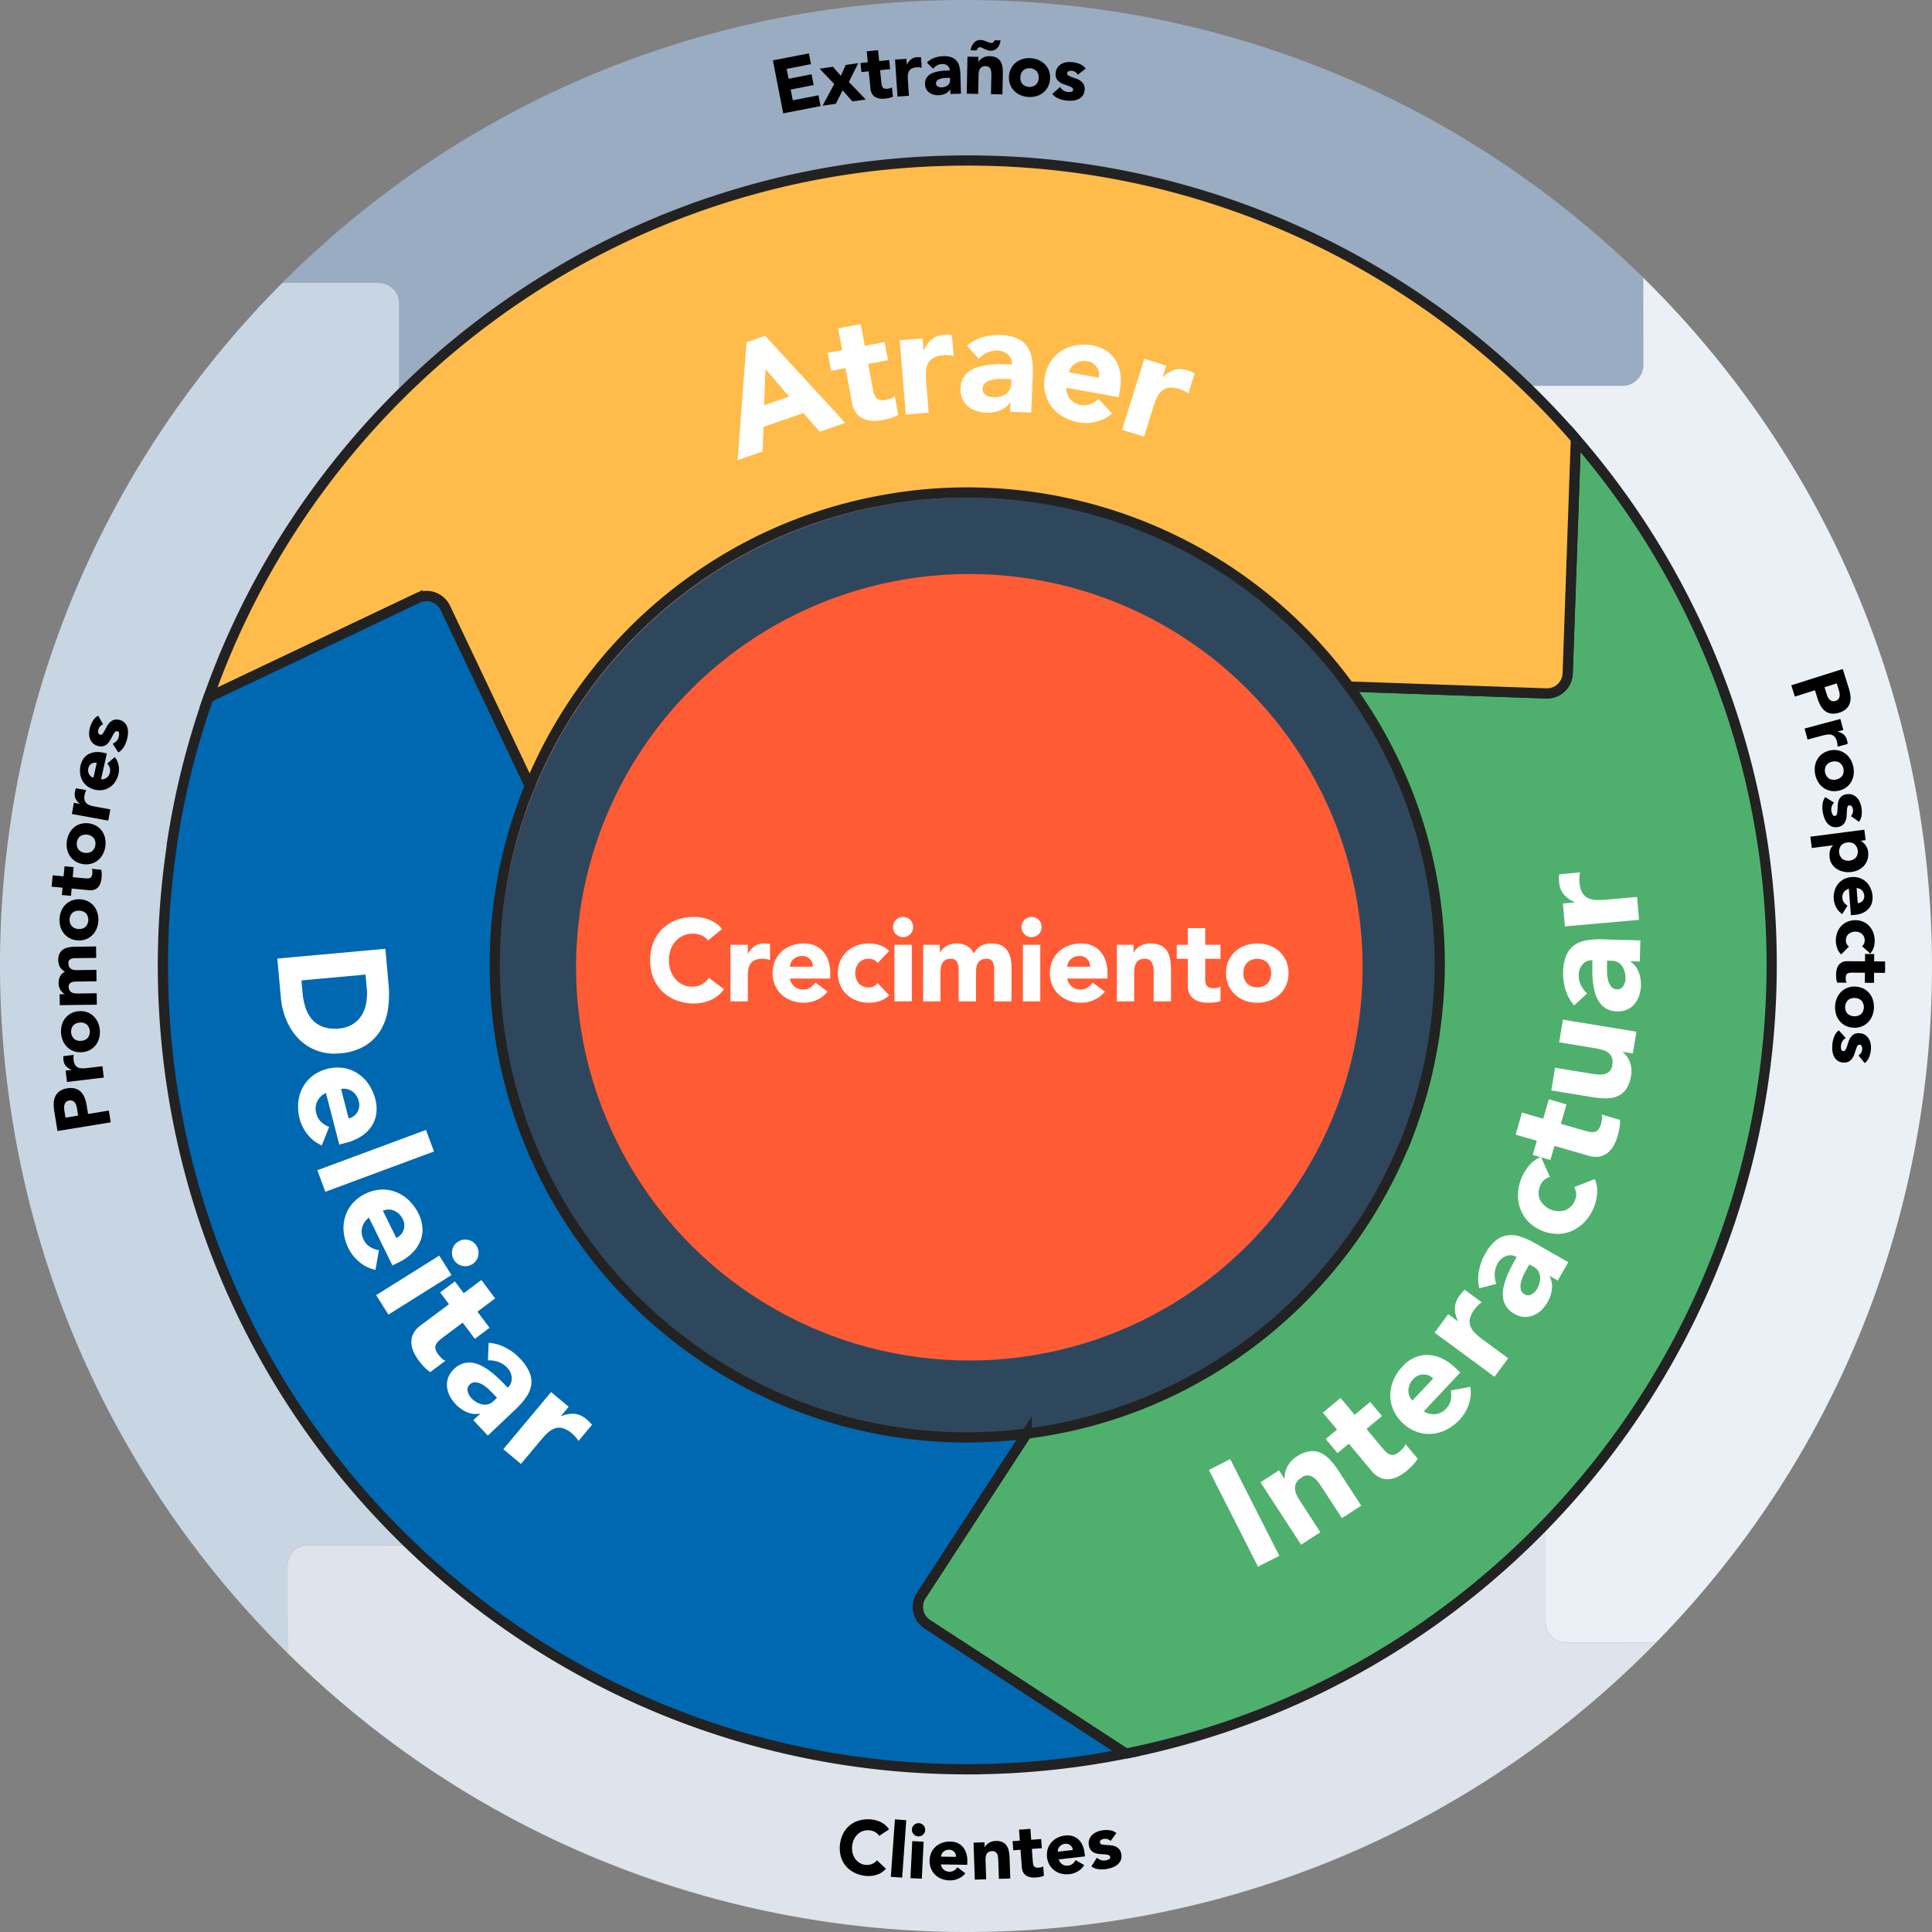 <svg id="Grupo_287" data-name="Grupo 287" xmlns="http://www.w3.org/2000/svg" xmlns:xlink="http://www.w3.org/1999/xlink" width="756.573" height="756.577" viewBox="0 0 756.573 756.577">
  <rect x="0" y="0" width="756.573" height="756.577" fill="#808080" stroke="none"/>
  <defs>
    <clipPath id="clip-path">
      <rect id="Rectángulo_220" data-name="Rectángulo 220" width="756.573" height="756.577" fill="none"/>
    </clipPath>
    <clipPath id="clip-path-2">
      <rect id="Rectángulo_223" data-name="Rectángulo 223" width="534.004" height="486.573" transform="translate(108.599 126.929)" fill="none"/>
    </clipPath>
    <clipPath id="clip-path-3">
      <rect id="Rectángulo_225" data-name="Rectángulo 225" width="718" height="720.71" transform="translate(20.21 15.656)" fill="none"/>
    </clipPath>
    <clipPath id="clip-path-4">
      <rect id="Rectángulo_226" data-name="Rectángulo 226" width="250" height="33.891" transform="translate(254.589 359.066)" fill="none"/>
    </clipPath>
  </defs>
  <g id="Grupo_280" data-name="Grupo 280">
    <g id="Grupo_279" data-name="Grupo 279" clip-path="url(#clip-path)">
      <path id="Trazado_746" data-name="Trazado 746" d="M379.59,194.778c101.62,0,184,82.38,184,184s-82.379,184-184,184a184,184,0,0,1,0-368" fill="#ff5c35"/>
      <circle id="Elipse_37" data-name="Elipse 37" cx="169" cy="169" r="169" transform="translate(210.59 209.778)" fill="none" stroke="#2e475d" stroke-linecap="round" stroke-linejoin="round" stroke-width="30"/>
      <path id="Trazado_747" data-name="Trazado 747" d="M643.506,142.983l-.017-34.207a382.8,382.8,0,0,0-32.11-28.268c-3.156-2.477-6.352-4.877-9.565-7.241-.476-.348-.942-.724-1.419-1.071h-.052C452.365-35.5,244.05-22.728,110.661,110.662c-.029.028-.057.056-.083.083l37.633.014a8.132,8.132,0,0,1,8.1,8.1l.016,36.1a316.235,316.235,0,0,1,34.981-29.972l.046-.131a312.245,312.245,0,0,1,50.848-30.567c103.246-49.4,227.881-39.2,322.425,30.522a317.123,317.123,0,0,1,31.138,26.246l39.638.019a8.115,8.115,0,0,0,8.1-8.1" fill="#99acc2"/>
      <path id="Trazado_748" data-name="Trazado 748" d="M684.108,601.278c108.083-147.926,95.254-356.684-38.448-490.385q-11.242-11.242-23.186-21.332,10.781,9.144,21.015,19.217l.019,34.205a8.115,8.115,0,0,1-8.1,8.1l-39.641-.018c1.652,1.583,3.328,3.134,4.957,4.763A313.7,313.7,0,0,1,691.4,346.968l.02.02c.045.454.064.912.106,1.368q.561,5.816.919,11.641a313.711,313.711,0,0,1-87.2,236.508l.017,38.7a8.129,8.129,0,0,0,8.1,8.1l35.037.015a379.8,379.8,0,0,0,35.714-42.046" fill="#eaf0f6"/>
      <path id="Trazado_749" data-name="Trazado 749" d="M648.4,643.325l-35.036-.015a8.138,8.138,0,0,1-8.1-8.1l-.017-38.7c-1.426,1.482-2.856,2.956-4.319,4.419C506.6,695.238,367.245,717.088,251.956,666.516a312.546,312.546,0,0,1-46.443-25.3c-.483-.317-.981-.609-1.463-.93l-.017-.056q-6.358-4.238-12.553-8.816a314.973,314.973,0,0,1-31.221-26.364l-39.557-.016a8.111,8.111,0,0,0-8.1,8.1l.011,34.213a381.586,381.586,0,0,0,42.92,36.573C303.563,792.132,512.3,779.481,645.891,645.9c.848-.848,1.667-1.715,2.505-2.57" fill="#dee3ec"/>
      <path id="Trazado_750" data-name="Trazado 750" d="M112.618,647.343l-.011-34.213a8.119,8.119,0,0,1,8.1-8.1l39.555.016c-1.486-1.425-2.97-2.856-4.434-4.32C43.646,488.549,33.759,312.863,126.173,189.621a317.248,317.248,0,0,1,29.46-33.985c.231-.231.467-.443.7-.671l-.014-36.1a8.136,8.136,0,0,0-8.1-8.1l-37.633-.015q-9.364,9.364-17.908,19.226a.433.433,0,0,1,.044-.052c-2.269,2.6-4.482,5.234-6.665,7.882-.374.45-.756.9-1.127,1.353-.467.568-.9,1.152-1.366,1.726l.014-.014q-2.384,2.949-4.7,5.94l0,0c-.462.6-.951,1.186-1.412,1.788v.05C-35.962,296.9-24.827,509.943,110.891,645.661c3.884,3.884,7.845,7.642,11.852,11.322q-5.125-4.713-10.123-9.638" fill="#c8d6e3"/>
      <path id="Trazado_751" data-name="Trazado 751" d="M617.119,171.885l-3.206,91.827a8.137,8.137,0,0,1-8.384,7.823l-77.271-2.7a184.163,184.163,0,0,1,35.557,109.017c0,4.471-.221,8.893-.538,13.286l.009.018c-.086,1.213-.221,2.408-.329,3.613-.114,1.264-.209,2.536-.349,3.792.137-1.235.234-2.488.343-3.732-.229,2.448-.486,4.888-.81,7.308-.126.961-.24,1.923-.381,2.878-.039.263-.065.529-.1.786-.123.83-.277,1.645-.411,2.469-.16.955-.323,1.91-.5,2.86-.541,2.989-1.136,5.958-1.816,8.893v.018c-1.39,5.978-3.1,11.836-5.051,17.579.1-.3.217-.592.314-.89-.155.472-.332.936-.495,1.4-.512,1.5-1.023,3-1.576,4.479-.77,2.082-1.573,4.153-2.426,6.2l-.068.028a185.783,185.783,0,0,1-82.9,91.8,183.585,183.585,0,0,1-64.686,20.769l-41.315,63.435a8.131,8.131,0,0,0,2.368,11.218l77.786,50.658a312.562,312.562,0,0,0,52.446-15.348c117.332-45.828,200.458-159.96,200.458-293.516a313.777,313.777,0,0,0-76.664-205.968" fill="#4fb06d"/>
      <path id="Trazado_752" data-name="Trazado 752" d="M617.119,171.885l-3.206,91.827a8.137,8.137,0,0,1-8.384,7.823l-77.271-2.7a184.163,184.163,0,0,1,35.557,109.017c0,4.471-.221,8.893-.538,13.286l.009.018c-.086,1.213-.221,2.408-.329,3.613-.114,1.264-.209,2.536-.349,3.792.137-1.235.234-2.488.343-3.732-.229,2.448-.486,4.888-.81,7.308-.126.961-.24,1.923-.381,2.878-.039.263-.065.529-.1.786-.123.83-.277,1.645-.411,2.469-.16.955-.323,1.91-.5,2.86-.541,2.989-1.136,5.958-1.816,8.893v.018c-1.39,5.978-3.1,11.836-5.051,17.579.1-.3.217-.592.314-.89-.155.472-.332.936-.495,1.4-.512,1.5-1.023,3-1.576,4.479-.77,2.082-1.573,4.153-2.426,6.2l-.068.028a185.783,185.783,0,0,1-82.9,91.8,183.585,183.585,0,0,1-64.686,20.769l-41.315,63.435a8.131,8.131,0,0,0,2.368,11.218l77.786,50.658a312.562,312.562,0,0,0,52.446-15.348c117.332-45.828,200.458-159.96,200.458-293.516A313.777,313.777,0,0,0,617.119,171.885Z" fill="none" stroke="#222" stroke-width="4"/>
      <path id="Trazado_753" data-name="Trazado 753" d="M588.091,142.474q-4.363-3.882-8.881-7.594c-.354-.292-.692-.6-1.047-.892h-.026A313.645,313.645,0,0,0,378.781,62.851c-137.251,0-253.979,87.791-297.147,210.277l81.936-38.917a8.129,8.129,0,0,1,10.8,3.844l33.121,69.737a185.758,185.758,0,0,1,87.474-94.865l.026-.034c.171-.089.352-.166.526-.254a183.7,183.7,0,0,1,49.8-16.7c-.344.063-.687.114-1.027.18.344-.066.689-.118,1.032-.18,1.4-.255,2.8-.512,4.22-.735.148-.026.3-.043.449-.066-.144.023-.289.04-.433.063,2.028-.329,4.067-.629,6.121-.884.169-.02.338-.051.507-.071a185.022,185.022,0,0,1,172.071,74.6l77.271,2.7a8.133,8.133,0,0,0,8.384-7.82l3.206-91.827a315.732,315.732,0,0,0-29.027-29.42" fill="#ffbc4b"/>
      <path id="Trazado_754" data-name="Trazado 754" d="M588.091,142.474q-4.363-3.882-8.881-7.594c-.354-.292-.692-.6-1.047-.892h-.026A313.645,313.645,0,0,0,378.781,62.851c-137.251,0-253.979,87.791-297.147,210.277l81.936-38.917a8.129,8.129,0,0,1,10.8,3.844l33.121,69.737a185.758,185.758,0,0,1,87.474-94.865l.026-.034c.171-.089.352-.166.526-.254a183.7,183.7,0,0,1,49.8-16.7c-.344.063-.687.114-1.027.18.344-.066.689-.118,1.032-.18,1.4-.255,2.8-.512,4.22-.735.148-.026.3-.043.449-.066-.144.023-.289.04-.433.063,2.028-.329,4.067-.629,6.121-.884.169-.02.338-.051.507-.071a185.022,185.022,0,0,1,172.071,74.6l77.271,2.7a8.133,8.133,0,0,0,8.384-7.82l3.206-91.827a315.732,315.732,0,0,0-29.027-29.42" fill="none" stroke="#222" stroke-width="4"/>
      <path id="Trazado_755" data-name="Trazado 755" d="M360.723,624.841l41.309-63.43a186.756,186.756,0,0,1-23.254,1.477,184.147,184.147,0,0,1-108.6-35.262,186.089,186.089,0,0,1-38.387-37.433v-.068a184.068,184.068,0,0,1-38.04-112.275q0-3.471.129-6.914a184.044,184.044,0,0,1,13.611-63.144l-33.119-69.737a8.133,8.133,0,0,0-10.8-3.844L81.634,273.128a312.734,312.734,0,0,0-14.343,57.644l.06.126a316.318,316.318,0,0,0-3.564,46.952c0,173.971,141.029,315,315,315a316.006,316.006,0,0,0,62.048-6.164l-77.744-50.628a8.134,8.134,0,0,1-2.37-11.222" fill="#0068b1"/>
      <path id="Trazado_756" data-name="Trazado 756" d="M360.723,624.841l41.309-63.43a186.756,186.756,0,0,1-23.254,1.477,184.147,184.147,0,0,1-108.6-35.262,186.089,186.089,0,0,1-38.387-37.433v-.068a184.068,184.068,0,0,1-38.04-112.275q0-3.471.129-6.914a184.044,184.044,0,0,1,13.611-63.144l-33.119-69.737a8.133,8.133,0,0,0-10.8-3.844L81.634,273.128a312.734,312.734,0,0,0-14.343,57.644l.06.126a316.318,316.318,0,0,0-3.564,46.952c0,173.971,141.029,315,315,315a316.006,316.006,0,0,0,62.048-6.164l-77.744-50.628a8.134,8.134,0,0,1-2.37-11.222" fill="none" stroke="#222" stroke-width="4"/>
      <path id="Trazado_757" data-name="Trazado 757" d="M292.331,134.029l7.315-2.528,31.345,34.11-9.981,3.45-6.4-7.309-15.6,5.39-.4,9.664-9.754,3.372Zm7.44,10.506-.563,14.162,9.809-3.391Z" fill="#fff"/>
    </g>
  </g>
  <g id="Grupo_282" data-name="Grupo 282">
    <g id="Grupo_281" data-name="Grupo 281" clip-path="url(#clip-path-2)">
      <path id="Trazado_758" data-name="Trazado 758" d="M347.754,141.039,339.97,142.5l1.79,9.553a17.94,17.94,0,0,0,.521,2.131,4.425,4.425,0,0,0,.846,1.581,2.721,2.721,0,0,0,1.473.854,5.7,5.7,0,0,0,2.342-.043,15.757,15.757,0,0,0,1.83-.5,3.2,3.2,0,0,0,1.613-1l1.381,7.372a13.56,13.56,0,0,1-2.935,1.282,28.356,28.356,0,0,1-3.092.763,17.321,17.321,0,0,1-4.215.3,9.541,9.541,0,0,1-3.585-.885,7.162,7.162,0,0,1-2.714-2.268,9.3,9.3,0,0,1-1.548-3.862l-2.554-13.624-5.659,1.062-1.328-7.076,5.662-1.062-1.592-8.492,8.847-1.655,1.592,8.492,7.783-1.459Z" fill="#fff"/>
      <path id="Trazado_759" data-name="Trazado 759" d="M352.345,133.264l8.971-.73.381,4.664.118-.01a11.066,11.066,0,0,1,3.08-4.314,8.627,8.627,0,0,1,4.854-1.745c.518-.042,1.038-.063,1.56-.066a7.793,7.793,0,0,1,1.454.122l.667,8.193a13.835,13.835,0,0,0-1.92-.3,12.759,12.759,0,0,0-1.955.009,9.576,9.576,0,0,0-4.009,1.049,5.4,5.4,0,0,0-2.138,2.192,7.642,7.642,0,0,0-.8,3.165,30.153,30.153,0,0,0,.082,3.965l.988,12.14-8.97.73Z" fill="#fff"/>
      <path id="Trazado_760" data-name="Trazado 760" d="M395.688,157.591l-.12-.005a8.462,8.462,0,0,1-4.117,3.2,13.719,13.719,0,0,1-5.287.815,13.543,13.543,0,0,1-3.9-.723A9.889,9.889,0,0,1,379,159.04a8.225,8.225,0,0,1-2.168-2.907,8.6,8.6,0,0,1-.689-3.93,8.962,8.962,0,0,1,1.1-4.22,8.321,8.321,0,0,1,2.631-2.78,12.493,12.493,0,0,1,3.7-1.626,26.22,26.22,0,0,1,4.263-.765,40.227,40.227,0,0,1,4.391-.189q2.189.027,4.048.1a4.68,4.68,0,0,0-1.56-3.874,6.178,6.178,0,0,0-3.991-1.567,8.824,8.824,0,0,0-4.083.771,11.07,11.07,0,0,0-3.369,2.421l-4.6-5.1a16.513,16.513,0,0,1,6.013-3.278,21,21,0,0,1,7-.9,18.2,18.2,0,0,1,6.466,1.243,9.478,9.478,0,0,1,3.965,3.066,11.232,11.232,0,0,1,1.944,4.79,30.92,30.92,0,0,1,.348,6.469l-.577,14.809-8.275-.324Zm-1.862-9.2c-.681-.026-1.53-.029-2.553-.01a12.965,12.965,0,0,0-2.958.4,6.541,6.541,0,0,0-2.447,1.165,2.9,2.9,0,0,0-1.079,2.3,2.571,2.571,0,0,0,1.284,2.452,5.776,5.776,0,0,0,2.849.891,9.051,9.051,0,0,0,2.561-.26,7.557,7.557,0,0,0,2.228-.934,4.926,4.926,0,0,0,1.6-1.619,4.858,4.858,0,0,0,.664-2.376l.074-1.919Z" fill="#fff"/>
      <path id="Trazado_761" data-name="Trazado 761" d="M435.5,161.9a14.349,14.349,0,0,1-6.132,3.221,16.387,16.387,0,0,1-7,.259,18.375,18.375,0,0,1-6.036-2.191,15.189,15.189,0,0,1-4.527-3.958,14.5,14.5,0,0,1-2.535-5.367,16.369,16.369,0,0,1,2.243-12.4,14.465,14.465,0,0,1,4.253-4.139A15.193,15.193,0,0,1,421.4,135.2a18.364,18.364,0,0,1,6.42.063,14.384,14.384,0,0,1,5.387,2.073,11.8,11.8,0,0,1,3.7,3.809,14.1,14.1,0,0,1,1.826,5.239,19.522,19.522,0,0,1-.174,6.371l-.5,2.774-20.547-3.716a7.128,7.128,0,0,0,1.57,4.46,6.618,6.618,0,0,0,4.1,2.3,6.758,6.758,0,0,0,3.865-.307,10.08,10.08,0,0,0,3.081-2.034ZM430.286,147.9a5.2,5.2,0,0,0-.782-4.1,5.328,5.328,0,0,0-3.667-2.31,6.542,6.542,0,0,0-4.821.863,5.439,5.439,0,0,0-1.55,1.488,5.761,5.761,0,0,0-.87,1.947Z" fill="#fff"/>
      <path id="Trazado_762" data-name="Trazado 762" d="M448.116,140.494l8.588,2.691-1.4,4.466.116.036a11.074,11.074,0,0,1,4.474-2.842,8.643,8.643,0,0,1,5.156.2q.745.232,1.471.523a7.823,7.823,0,0,1,1.3.66l-2.458,7.844a13.648,13.648,0,0,0-1.669-.994,12.359,12.359,0,0,0-1.815-.727,9.562,9.562,0,0,0-4.11-.532,5.427,5.427,0,0,0-2.8,1.227,7.64,7.64,0,0,0-1.925,2.635,29.894,29.894,0,0,0-1.413,3.707l-3.642,11.623L439.4,168.32Z" fill="#fff"/>
      <rect id="Rectángulo_221" data-name="Rectángulo 221" width="9.36" height="42.479" transform="translate(473.395 575.631) rotate(-26.937)" fill="#fff"/>
      <path id="Trazado_763" data-name="Trazado 763" d="M493.613,580.468l7.246-4.707,2.157,3.32.1-.065a7.282,7.282,0,0,1,.091-2.063,8.739,8.739,0,0,1,.741-2.272,10.7,10.7,0,0,1,1.475-2.245,10.25,10.25,0,0,1,2.288-1.988,12.391,12.391,0,0,1,5.2-2.126,7.981,7.981,0,0,1,4.326.657,11.772,11.772,0,0,1,3.721,2.806,33.235,33.235,0,0,1,3.326,4.349l8.765,13.483-7.548,4.9-7.782-11.974q-.687-1.056-1.5-2.14a8.27,8.27,0,0,0-1.808-1.794,3.875,3.875,0,0,0-4.8.045,5.539,5.539,0,0,0-2.021,2.065,4.292,4.292,0,0,0-.469,2.307,6.834,6.834,0,0,0,.663,2.4,20.663,20.663,0,0,0,1.353,2.412l7.912,12.175-7.546,4.9Z" fill="#fff"/>
      <path id="Trazado_764" data-name="Trazado 764" d="M541.188,554.505l-6.079,5.077,6.232,7.46a18.61,18.61,0,0,0,1.5,1.6,4.4,4.4,0,0,0,1.511.965,2.715,2.715,0,0,0,1.7.025,5.722,5.722,0,0,0,2.024-1.182,15.546,15.546,0,0,0,1.354-1.327,3.2,3.2,0,0,0,.914-1.664l4.81,5.755a13.654,13.654,0,0,1-1.933,2.553,28.647,28.647,0,0,1-2.325,2.177,17.373,17.373,0,0,1-3.529,2.325,9.567,9.567,0,0,1-3.562.98,7.149,7.149,0,0,1-3.475-.652,9.348,9.348,0,0,1-3.239-2.612L528.2,565.353l-4.421,3.693-4.615-5.525,4.419-3.693-5.539-6.631,6.907-5.77,5.539,6.631,6.078-5.078Z" fill="#fff"/>
      <path id="Trazado_765" data-name="Trazado 765" d="M575.8,543.082a14.329,14.329,0,0,1-.638,6.9,16.372,16.372,0,0,1-3.6,6.01,18.361,18.361,0,0,1-5.123,3.869,15.213,15.213,0,0,1-5.787,1.641,14.491,14.491,0,0,1-5.883-.8,16.383,16.383,0,0,1-9.176-8.634,14.459,14.459,0,0,1-1.152-5.822,15.236,15.236,0,0,1,1.284-5.876,18.337,18.337,0,0,1,3.552-5.35,14.373,14.373,0,0,1,4.672-3.389,11.788,11.788,0,0,1,5.211-1.029,14.088,14.088,0,0,1,5.386,1.321,19.471,19.471,0,0,1,5.247,3.618l2.054,1.933-14.307,15.207a7.112,7.112,0,0,0,4.6,1.112,6.627,6.627,0,0,0,4.159-2.186,6.752,6.752,0,0,0,1.847-3.409,10.071,10.071,0,0,0-.026-3.692Zm-14.575-3.253a5.222,5.222,0,0,0-3.869-1.58,5.34,5.34,0,0,0-3.935,1.818,6.775,6.775,0,0,0-1.459,2.252,6.687,6.687,0,0,0-.44,2.263,5.413,5.413,0,0,0,.4,2.11,5.721,5.721,0,0,0,1.157,1.789Z" fill="#fff"/>
      <path id="Trazado_766" data-name="Trazado 766" d="M561.784,521.868l5.336-7.249,3.768,2.774.071-.1a11.074,11.074,0,0,1-1.235-5.156,8.645,8.645,0,0,1,1.866-4.81q.46-.627.973-1.221a7.738,7.738,0,0,1,1.046-1.017l6.62,4.873a13.966,13.966,0,0,0-1.484,1.255,12.235,12.235,0,0,0-1.275,1.481,9.572,9.572,0,0,0-1.839,3.713,5.418,5.418,0,0,0,.25,3.052,7.617,7.617,0,0,0,1.865,2.677,30.176,30.176,0,0,0,3.048,2.54l9.8,7.225-5.336,7.248Z" fill="#fff"/>
      <path id="Trazado_767" data-name="Trazado 767" d="M606.844,499.642l-.058.1a8.483,8.483,0,0,1,.943,5.131,13.923,13.923,0,0,1-4.156,8.2,9.906,9.906,0,0,1-3.133,2.046,8.266,8.266,0,0,1-3.579.583,8.583,8.583,0,0,1-3.8-1.2,8.949,8.949,0,0,1-3.24-2.917,8.355,8.355,0,0,1-1.255-3.615,12.611,12.611,0,0,1,.261-4.03,26.724,26.724,0,0,1,1.286-4.136,40.792,40.792,0,0,1,1.857-3.983q1.035-1.934,1.955-3.549a4.688,4.688,0,0,0-4.159-.4,6.174,6.174,0,0,0-3.231,2.82,8.831,8.831,0,0,0-1.2,3.979,11.054,11.054,0,0,0,.6,4.1l-6.652,1.734a16.478,16.478,0,0,1-.138-6.847,21.039,21.039,0,0,1,2.43-6.626,18.2,18.2,0,0,1,4.084-5.165,9.474,9.474,0,0,1,4.549-2.1,11.218,11.218,0,0,1,5.146.482,30.941,30.941,0,0,1,5.9,2.673l12.875,7.339-4.1,7.193Zm-9.021-2.588q-.505.888-1.186,2.26a13.037,13.037,0,0,0-1.012,2.807,6.559,6.559,0,0,0-.1,2.708,2.907,2.907,0,0,0,1.544,2.02,2.571,2.571,0,0,0,2.768-.01,5.785,5.785,0,0,0,2.1-2.117,9.013,9.013,0,0,0,.95-2.393,7.567,7.567,0,0,0,.2-2.408,4.935,4.935,0,0,0-.7-2.161,4.851,4.851,0,0,0-1.8-1.684l-1.667-.951Z" fill="#fff"/>
      <path id="Trazado_768" data-name="Trazado 768" d="M606.948,460.918a5.055,5.055,0,0,0-2.18,1.111,5.472,5.472,0,0,0-1.567,2.145,6.877,6.877,0,0,0-.141,5.686,8.488,8.488,0,0,0,9.87,4.078,6.888,6.888,0,0,0,3.914-4.129,4.88,4.88,0,0,0,.375-2.637,7.913,7.913,0,0,0-.732-2.315l8.034-3.107a11.464,11.464,0,0,1,.91,5.731,18.24,18.24,0,0,1-4.683,10.79,15.224,15.224,0,0,1-4.825,3.589,14.5,14.5,0,0,1-5.784,1.345,16.381,16.381,0,0,1-11.643-4.81,14.507,14.507,0,0,1-3.147-5.034,15.242,15.242,0,0,1-.887-5.948,18.318,18.318,0,0,1,1.421-6.264,18.581,18.581,0,0,1,2.875-4.685,11.5,11.5,0,0,1,4.69-3.419Z" fill="#fff"/>
      <path id="Trazado_769" data-name="Trazado 769" d="M613.44,432.474l-2.205,7.607,9.336,2.706a18.026,18.026,0,0,0,2.137.494,4.4,4.4,0,0,0,1.793-.042,2.706,2.706,0,0,0,1.424-.93,5.761,5.761,0,0,0,1.02-2.11,15.674,15.674,0,0,0,.381-1.857,3.209,3.209,0,0,0-.17-1.892l7.2,2.087a13.561,13.561,0,0,1-.178,3.2,28.57,28.57,0,0,1-.711,3.1,17.369,17.369,0,0,1-1.63,3.9,9.592,9.592,0,0,1-2.4,2.8,7.16,7.16,0,0,1-3.247,1.4,9.324,9.324,0,0,1-4.144-.359l-13.315-3.849-1.6,5.532-6.914-2,1.6-5.533-8.3-2.4,2.505-8.644,8.3,2.406,2.2-7.607Z" fill="#fff"/>
      <path id="Trazado_770" data-name="Trazado 770" d="M640.82,404.014l-1.4,8.526-3.91-.64-.018.119a9.938,9.938,0,0,1,1.459,1.484,8.094,8.094,0,0,1,1.184,2.05,10.655,10.655,0,0,1,.667,2.6,10.315,10.315,0,0,1-.07,3.028,12.594,12.594,0,0,1-1.935,5.308,7.942,7.942,0,0,1-3.406,2.785,11.4,11.4,0,0,1-4.573.831,35.724,35.724,0,0,1-5.453-.5l-15.867-2.6,1.456-8.881,14.093,2.31c.828.137,1.693.248,2.589.334a8.169,8.169,0,0,0,2.544-.13,3.871,3.871,0,0,0,3.2-3.579,5.544,5.544,0,0,0-.166-2.885,4.279,4.279,0,0,0-1.389-1.9,6.872,6.872,0,0,0-2.218-1.123,20.4,20.4,0,0,0-2.7-.625l-14.329-2.349,1.456-8.882Z" fill="#fff"/>
      <path id="Trazado_771" data-name="Trazado 771" d="M638.482,376.453v.12a8.469,8.469,0,0,1,3.247,4.082,13.956,13.956,0,0,1,.192,9.187,9.9,9.9,0,0,1-1.8,3.28,8.245,8.245,0,0,1-2.882,2.2,8.613,8.613,0,0,1-3.922.731A8.94,8.94,0,0,1,629.083,395a8.341,8.341,0,0,1-2.807-2.6,12.508,12.508,0,0,1-1.676-3.675,26.531,26.531,0,0,1-.811-4.255,40.952,40.952,0,0,1-.238-4.388q0-2.19.054-4.051a4.677,4.677,0,0,0-3.856,1.6,6.155,6.155,0,0,0-1.522,4.007,8.781,8.781,0,0,0,.816,4.075,11.072,11.072,0,0,0,2.456,3.341l-5.052,4.66a16.493,16.493,0,0,1-3.343-5.976,21.019,21.019,0,0,1-.976-6.99,18.177,18.177,0,0,1,1.173-6.48,9.452,9.452,0,0,1,3.022-4,11.234,11.234,0,0,1,4.768-2,30.984,30.984,0,0,1,6.466-.419l14.812.414-.231,8.278Zm-9.178,1.964q-.029,1.02.019,2.551a12.987,12.987,0,0,0,.426,2.953,6.539,6.539,0,0,0,1.194,2.434,2.9,2.9,0,0,0,2.31,1.056,2.577,2.577,0,0,0,2.438-1.312,5.76,5.76,0,0,0,.861-2.858,9,9,0,0,0-.289-2.558,7.577,7.577,0,0,0-.958-2.218,4.937,4.937,0,0,0-1.637-1.577,4.853,4.853,0,0,0-2.384-.637l-1.918-.053Z" fill="#fff"/>
      <path id="Trazado_772" data-name="Trazado 772" d="M612.815,362.78l-.793-8.965,4.663-.413-.012-.119a11.05,11.05,0,0,1-4.334-3.05,8.652,8.652,0,0,1-1.784-4.842c-.046-.517-.071-1.036-.078-1.559a7.969,7.969,0,0,1,.112-1.455l8.19-.724a13.254,13.254,0,0,0-.282,1.922,12.386,12.386,0,0,0,.021,1.955,9.586,9.586,0,0,0,1.076,4,5.423,5.423,0,0,0,2.206,2.124,7.62,7.62,0,0,0,3.171.773,29.849,29.849,0,0,0,3.967-.109l12.132-1.073.792,8.965Z" fill="#fff"/>
      <path id="Trazado_773" data-name="Trazado 773" d="M150.906,371.545l1.266,13.984a40.155,40.155,0,0,1-.262,9.754,22.182,22.182,0,0,1-2.952,8.31,18.108,18.108,0,0,1-6.114,6.007,22.225,22.225,0,0,1-9.679,2.893,20.179,20.179,0,0,1-9.227-1.122,19.507,19.507,0,0,1-7.047-4.634,23.208,23.208,0,0,1-4.721-7.222,29.543,29.543,0,0,1-2.191-8.9l-1.379-15.24Zm-32.858,12.374.438,4.84a26.06,26.06,0,0,0,1.2,5.946,12.851,12.851,0,0,0,2.616,4.612,10.5,10.5,0,0,0,4.3,2.834,14.251,14.251,0,0,0,6.171.617,11.877,11.877,0,0,0,5.3-1.655,10.839,10.839,0,0,0,3.511-3.48A13.816,13.816,0,0,0,143.4,392.8a20.814,20.814,0,0,0,.241-5.655l-.5-5.5Z" fill="#fff"/>
      <path id="Trazado_774" data-name="Trazado 774" d="M126.012,448.556a14.4,14.4,0,0,1-5.5-4.215,16.359,16.359,0,0,1-3.169-6.244,18.411,18.411,0,0,1-.545-6.4,15.222,15.222,0,0,1,1.7-5.768,14.472,14.472,0,0,1,3.808-4.552,16.386,16.386,0,0,1,12.2-3.162,14.508,14.508,0,0,1,5.542,2.127,15.229,15.229,0,0,1,4.287,4.219,18.365,18.365,0,0,1,2.634,5.854,14.428,14.428,0,0,1,.379,5.76,11.782,11.782,0,0,1-1.907,4.958,14.068,14.068,0,0,1-3.988,3.855,19.429,19.429,0,0,1-5.857,2.512l-2.729.708L127.621,428a7.118,7.118,0,0,0-3.391,3.3,6.622,6.622,0,0,0-.366,4.682,6.754,6.754,0,0,0,1.9,3.38A10.067,10.067,0,0,0,128.9,441.3Zm10.515-10.6a5.212,5.212,0,0,0,3.4-2.432,5.333,5.333,0,0,0,.558-4.3,6.726,6.726,0,0,0-1.127-2.434,6.577,6.577,0,0,0-1.681-1.579,5.354,5.354,0,0,0-2-.782,5.694,5.694,0,0,0-2.13.025Z" fill="#fff"/>
      <rect id="Rectángulo_222" data-name="Rectángulo 222" width="45.36" height="9" transform="matrix(0.938, -0.348, 0.348, 0.938, 124.268, 458.264)" fill="#fff"/>
      <path id="Trazado_775" data-name="Trazado 775" d="M147.035,497.282a14.39,14.39,0,0,1-6.235-3.02,16.366,16.366,0,0,1-4.364-5.474,18.332,18.332,0,0,1-1.825-6.158,15.174,15.174,0,0,1,.5-5.994,14.461,14.461,0,0,1,2.81-5.227,16.385,16.385,0,0,1,11.306-5.563,14.5,14.5,0,0,1,5.858.965,15.236,15.236,0,0,1,5.048,3.265,18.337,18.337,0,0,1,3.764,5.2,14.4,14.4,0,0,1,1.535,5.563,11.809,11.809,0,0,1-.867,5.241,14.063,14.063,0,0,1-3.129,4.582,19.456,19.456,0,0,1-5.228,3.642l-2.53,1.245-9.218-18.735a7.13,7.13,0,0,0-2.661,3.915,6.618,6.618,0,0,0,.588,4.659,6.764,6.764,0,0,0,2.543,2.928,10.087,10.087,0,0,0,3.467,1.269Zm8.156-12.506a5.223,5.223,0,0,0,2.838-3.068,5.339,5.339,0,0,0-.321-4.322,6.782,6.782,0,0,0-1.6-2.157,6.6,6.6,0,0,0-1.964-1.207,5.412,5.412,0,0,0-2.118-.362,5.7,5.7,0,0,0-2.082.456Z" fill="#fff"/>
      <path id="Trazado_776" data-name="Trazado 776" d="M172.026,491.692l4.773,7.627L152.091,514.8l-4.778-7.628Zm7.4-5.483a5.219,5.219,0,1,1-2.316,3.256,5.023,5.023,0,0,1,2.316-3.256" fill="#fff"/>
      <path id="Trazado_777" data-name="Trazado 777" d="M185.939,524.289l-4.74-6.347-7.789,5.815a17.662,17.662,0,0,0-1.683,1.406,4.4,4.4,0,0,0-1.047,1.456,2.707,2.707,0,0,0-.119,1.7,5.708,5.708,0,0,0,1.069,2.084,15.286,15.286,0,0,0,1.252,1.425,3.18,3.18,0,0,0,1.617,1l-6.009,4.487a13.657,13.657,0,0,1-2.444-2.069A28.381,28.381,0,0,1,164,532.806a17.281,17.281,0,0,1-2.128-3.652,9.6,9.6,0,0,1-.784-3.608,7.168,7.168,0,0,1,.841-3.436,9.326,9.326,0,0,1,2.786-3.09l11.1-8.291-3.446-4.617,5.769-4.306,3.446,4.615,6.925-5.168,5.383,7.211-6.924,5.169,4.739,6.346Z" fill="#fff"/>
      <path id="Trazado_778" data-name="Trazado 778" d="M188.005,553.642l-.082-.087a8.468,8.468,0,0,1-5.183-.587,13.952,13.952,0,0,1-6.638-6.356,9.945,9.945,0,0,1-1.049-3.594,8.266,8.266,0,0,1,.48-3.594,8.587,8.587,0,0,1,2.255-3.292,8.949,8.949,0,0,1,3.733-2.254,8.327,8.327,0,0,1,3.825-.15,12.526,12.526,0,0,1,3.78,1.419,26.357,26.357,0,0,1,3.582,2.431,40.451,40.451,0,0,1,3.274,2.933q1.551,1.55,2.829,2.9a4.682,4.682,0,0,0,1.591-3.861,6.175,6.175,0,0,0-1.761-3.91,8.826,8.826,0,0,0-3.461-2.3,11.031,11.031,0,0,0-4.1-.621l.273-6.868a16.5,16.5,0,0,1,6.591,1.856,21.1,21.1,0,0,1,5.636,4.249,18.262,18.262,0,0,1,3.756,5.409,9.45,9.45,0,0,1,.692,4.962,11.236,11.236,0,0,1-1.955,4.786,30.974,30.974,0,0,1-4.271,4.87l-10.763,10.19-5.692-6.013Zm5.1-7.883q-.7-.741-1.817-1.789a12.91,12.91,0,0,0-2.393-1.784,6.569,6.569,0,0,0-2.564-.877,2.9,2.9,0,0,0-2.38.89,2.576,2.576,0,0,0-.795,2.652,5.8,5.8,0,0,0,1.414,2.629,9.085,9.085,0,0,0,2.015,1.6,7.6,7.6,0,0,0,2.248.889,4.934,4.934,0,0,0,2.267-.04,4.848,4.848,0,0,0,2.134-1.236l1.394-1.321Z" fill="#fff"/>
      <path id="Trazado_779" data-name="Trazado 779" d="M215.807,545.129l6.9,5.774-3,3.59.092.076a11.078,11.078,0,0,1,5.221-.912,8.632,8.632,0,0,1,4.687,2.159q.6.5,1.16,1.046a7.9,7.9,0,0,1,.949,1.108l-5.273,6.306a13.7,13.7,0,0,0-1.161-1.558,12.452,12.452,0,0,0-1.4-1.365,9.567,9.567,0,0,0-3.593-2.066,5.426,5.426,0,0,0-3.062.061,7.634,7.634,0,0,0-2.787,1.7,30.088,30.088,0,0,0-2.719,2.881l-7.813,9.345-6.9-5.773Z" fill="#fff"/>
    </g>
  </g>
  <g id="Grupo_284" data-name="Grupo 284">
    <g id="Grupo_283" data-name="Grupo 283" clip-path="url(#clip-path-3)">
      <path id="Trazado_780" data-name="Trazado 780" d="M344.277,718.92a4.544,4.544,0,0,0-1.526-1.463,5.572,5.572,0,0,0-2.237-.7,5.726,5.726,0,0,0-4.537,1.432,6.556,6.556,0,0,0-1.508,2.009,8.275,8.275,0,0,0-.6,5.414,6.8,6.8,0,0,0,1.017,2.275,5.714,5.714,0,0,0,1.717,1.618,5.424,5.424,0,0,0,2.26.761,5.209,5.209,0,0,0,2.577-.312,5.058,5.058,0,0,0,1.984-1.461l3.516,3.3a8.043,8.043,0,0,1-3.672,2.385,10.466,10.466,0,0,1-4.289.423,12.894,12.894,0,0,1-4.43-1.275,10.376,10.376,0,0,1-3.325-2.608,10.116,10.116,0,0,1-1.96-3.747,12.9,12.9,0,0,1,1.021-9.136,10.055,10.055,0,0,1,2.733-3.224,10.373,10.373,0,0,1,3.819-1.811,12.875,12.875,0,0,1,4.6-.27,11.053,11.053,0,0,1,1.827.369,9.935,9.935,0,0,1,1.83.73,8.449,8.449,0,0,1,1.68,1.148,7.223,7.223,0,0,1,1.374,1.624Z"/>
      <rect id="Rectángulo_224" data-name="Rectángulo 224" width="22.554" height="4.453" transform="translate(348.847 734.97) rotate(-85.927)"/>
      <path id="Trazado_781" data-name="Trazado 781" d="M357.249,720.99l4.449.221-.721,14.489-4.45-.223Zm-.128-4.579a2.592,2.592,0,1,1,.665,1.87,2.5,2.5,0,0,1-.665-1.87"/>
      <path id="Trazado_782" data-name="Trazado 782" d="M378.055,733.589a7.085,7.085,0,0,1-2.733,2.079,8.061,8.061,0,0,1-3.4.7,9.06,9.06,0,0,1-3.124-.583,7.534,7.534,0,0,1-2.531-1.575,7.21,7.21,0,0,1-1.672-2.429,8.19,8.19,0,0,1,.093-6.267,7.188,7.188,0,0,1,1.743-2.377,7.55,7.55,0,0,1,2.576-1.5,9.023,9.023,0,0,1,3.141-.492,7.1,7.1,0,0,1,2.8.579,5.8,5.8,0,0,1,2.114,1.569,7,7,0,0,1,1.316,2.422,9.764,9.764,0,0,1,.428,3.141l-.019,1.4-10.334-.151a3.556,3.556,0,0,0,1.129,2.061,3.267,3.267,0,0,0,2.186.793,3.338,3.338,0,0,0,1.863-.465,4.982,4.982,0,0,0,1.339-1.25Zm-3.676-6.442a2.609,2.609,0,0,0-.712-1.951,2.637,2.637,0,0,0-1.978-.835,3.325,3.325,0,0,0-1.31.219,3.241,3.241,0,0,0-.974.6,2.726,2.726,0,0,0-.637.857,2.876,2.876,0,0,0-.268,1.025Z"/>
      <path id="Trazado_783" data-name="Trazado 783" d="M381.241,721.571l4.274-.144.066,1.969h.06a3.578,3.578,0,0,1,.565-.854,4.371,4.371,0,0,1,.9-.778,5.285,5.285,0,0,1,1.2-.577,5.076,5.076,0,0,1,1.476-.259,6.1,6.1,0,0,1,2.749.431,3.959,3.959,0,0,1,1.665,1.393,5.868,5.868,0,0,1,.86,2.151,16.859,16.859,0,0,1,.3,2.707l.267,8-4.451.149-.238-7.1c-.015-.419-.045-.85-.09-1.3a4.108,4.108,0,0,0-.307-1.229,2.139,2.139,0,0,0-.713-.9,2.113,2.113,0,0,0-1.333-.315,2.742,2.742,0,0,0-1.384.36,2.127,2.127,0,0,0-.789.864,3.409,3.409,0,0,0-.331,1.19,10.022,10.022,0,0,0-.043,1.375l.241,7.22-4.452.148Z"/>
      <path id="Trazado_784" data-name="Trazado 784" d="M407.988,723.742l-3.909.293.36,4.821a9.63,9.63,0,0,0,.14,1.083,2.255,2.255,0,0,0,.33.829,1.351,1.351,0,0,0,.678.5,2.822,2.822,0,0,0,1.155.109,7.807,7.807,0,0,0,.927-.145,1.573,1.573,0,0,0,.848-.407l.28,3.72a6.691,6.691,0,0,1-1.513.473,14.157,14.157,0,0,1-1.565.207,8.5,8.5,0,0,1-2.09-.084,4.688,4.688,0,0,1-1.714-.635,3.539,3.539,0,0,1-1.213-1.272,4.67,4.67,0,0,1-.551-1.994l-.513-6.876-2.841.212-.268-3.571,2.843-.213-.32-4.286,4.441-.331.321,4.286,3.909-.293Z"/>
      <path id="Trazado_785" data-name="Trazado 785" d="M424.578,730.365a7.12,7.12,0,0,1-2.441,2.417,8.077,8.077,0,0,1-3.276,1.132,9.044,9.044,0,0,1-3.175-.172,7.544,7.544,0,0,1-2.714-1.232A7.26,7.26,0,0,1,411,730.32a8.2,8.2,0,0,1-.721-6.226,7.176,7.176,0,0,1,1.42-2.584,7.492,7.492,0,0,1,2.359-1.822,9.042,9.042,0,0,1,3.05-.894,7.041,7.041,0,0,1,2.848.21,5.825,5.825,0,0,1,2.3,1.279,7.007,7.007,0,0,1,1.619,2.231,9.714,9.714,0,0,1,.835,3.058l.161,1.393L414.6,728.158a3.557,3.557,0,0,0,1.386,1.9,3.27,3.27,0,0,0,2.27.5,3.329,3.329,0,0,0,1.788-.7,5.025,5.025,0,0,0,1.174-1.417Zm-4.483-5.909a2.6,2.6,0,0,0-.962-1.843,2.634,2.634,0,0,0-2.068-.571,3.369,3.369,0,0,0-1.271.389,3.246,3.246,0,0,0-.888.719,2.67,2.67,0,0,0-.519.931,2.828,2.828,0,0,0-.132,1.053Z"/>
      <path id="Trazado_786" data-name="Trazado 786" d="M434.92,720.924a3.148,3.148,0,0,0-2.745-.8,2.446,2.446,0,0,0-1.043.44.952.952,0,0,0-.381,1,.833.833,0,0,0,.667.694,7.4,7.4,0,0,0,1.45.222l1.855.124a6.789,6.789,0,0,1,1.9.407,4.061,4.061,0,0,1,1.585,1.061,3.892,3.892,0,0,1,.889,2.078,4.082,4.082,0,0,1-.235,2.382,4.693,4.693,0,0,1-1.308,1.69,6.658,6.658,0,0,1-1.989,1.1,12.562,12.562,0,0,1-2.281.593,11.318,11.318,0,0,1-3.087.057,5.7,5.7,0,0,1-2.825-1.1l2.191-3.4a4.486,4.486,0,0,0,1.55.944,3.7,3.7,0,0,0,1.809.119,4.162,4.162,0,0,0,1.343-.443.827.827,0,0,0,.486-.909.91.91,0,0,0-.679-.753,6.019,6.019,0,0,0-1.453-.251l-1.855-.125a7.461,7.461,0,0,1-1.9-.376,3.781,3.781,0,0,1-1.579-1.032,3.877,3.877,0,0,1-.889-2.079,4.415,4.415,0,0,1,.163-2.262,4.582,4.582,0,0,1,1.108-1.719,5.893,5.893,0,0,1,1.78-1.178,8.9,8.9,0,0,1,2.155-.633,10.466,10.466,0,0,1,2.91-.044,5.35,5.35,0,0,1,2.669,1.083Z"/>
      <path id="Trazado_787" data-name="Trazado 787" d="M302.662,23.646,316.753,20.9l.823,4.219-9.52,1.856.754,3.867,8.993-1.754.823,4.218-8.993,1.754.823,4.218,10.049-1.96.822,4.218-14.62,2.853Z"/>
      <path id="Trazado_788" data-name="Trazado 788" d="M326.689,32.891,320.947,26.9l5.228-.748,3.1,3.536,1.9-4.252,4.935-.705L332.4,32.075l6.626,6.891-5.231.748-3.816-4.338-2.684,5.268-5.17.74Z"/>
      <path id="Trazado_789" data-name="Trazado 789" d="M348.565,27.08l-3.918.4.49,4.81a8.528,8.528,0,0,0,.168,1.077,2.18,2.18,0,0,0,.353.82,1.365,1.365,0,0,0,.694.485,2.866,2.866,0,0,0,1.162.077,7.511,7.511,0,0,0,.929-.17,1.593,1.593,0,0,0,.841-.43l.377,3.711a6.806,6.806,0,0,1-1.507.514,14.751,14.751,0,0,1-1.564.249,8.629,8.629,0,0,1-2.1-.026,4.775,4.775,0,0,1-1.74-.589,3.546,3.546,0,0,1-1.25-1.238,4.591,4.591,0,0,1-.606-1.978l-.7-6.86-2.85.29-.363-3.563,2.851-.291-.439-4.275,4.455-.457.435,4.276,3.921-.4Z"/>
      <path id="Trazado_790" data-name="Trazado 790" d="M350.5,23.338l4.466-.3.155,2.324h.06a5.5,5.5,0,0,1,1.562-2.123,4.3,4.3,0,0,1,2.427-.837c.259-.017.517-.024.776-.022a4.075,4.075,0,0,1,.724.071l.272,4.08a6.944,6.944,0,0,0-.953-.16,6.066,6.066,0,0,0-.972-.009,4.755,4.755,0,0,0-2,.492,2.711,2.711,0,0,0-1.08,1.075,3.8,3.8,0,0,0-.417,1.565,15.279,15.279,0,0,0,.015,1.973l.4,6.046-4.468.3Z"/>
      <path id="Trazado_791" data-name="Trazado 791" d="M372.133,34.985h-.059a4.219,4.219,0,0,1-1.938,1.724,6.837,6.837,0,0,1-2.6.577,6.727,6.727,0,0,1-1.961-.231,4.942,4.942,0,0,1-1.679-.807,4.1,4.1,0,0,1-1.172-1.372,4.265,4.265,0,0,1-.468-1.928,4.431,4.431,0,0,1,.4-2.131,4.116,4.116,0,0,1,1.216-1.465,6.21,6.21,0,0,1,1.78-.929,13.309,13.309,0,0,1,2.091-.518,20.094,20.094,0,0,1,2.174-.238q1.088-.058,2.012-.084a2.329,2.329,0,0,0-.9-1.872A3.072,3.072,0,0,0,369,25.064a4.379,4.379,0,0,0-2,.516,5.5,5.5,0,0,0-1.592,1.311l-2.452-2.383a8.234,8.234,0,0,1,2.876-1.824,10.463,10.463,0,0,1,3.445-.674,9.032,9.032,0,0,1,3.25.4,4.725,4.725,0,0,1,2.068,1.393,5.613,5.613,0,0,1,1.122,2.314,15.322,15.322,0,0,1,.383,3.2l.2,7.37-4.118.11Zm-1.224-4.5q-.507.013-1.267.079a6.452,6.452,0,0,0-1.456.293,3.274,3.274,0,0,0-1.178.659,1.451,1.451,0,0,0-.461,1.176,1.281,1.281,0,0,0,.718,1.176,2.873,2.873,0,0,0,1.444.349A4.489,4.489,0,0,0,369.973,34a3.758,3.758,0,0,0,1.075-.536,2.445,2.445,0,0,0,.738-.856,2.4,2.4,0,0,0,.251-1.2l-.025-.954Z"/>
      <path id="Trazado_792" data-name="Trazado 792" d="M378.871,22.18l4.3.089-.041,1.97h.06a3.635,3.635,0,0,1,.614-.823,4.395,4.395,0,0,1,.94-.727,5.252,5.252,0,0,1,1.235-.511,5.129,5.129,0,0,1,1.5-.178,6.179,6.179,0,0,1,2.735.579,3.974,3.974,0,0,1,1.6,1.481,5.839,5.839,0,0,1,.746,2.194,16.609,16.609,0,0,1,.152,2.72l-.165,8-4.477-.093.147-7.1c.009-.418,0-.852-.018-1.3a4.1,4.1,0,0,0-.243-1.244,1.927,1.927,0,0,0-1.988-1.325,2.756,2.756,0,0,0-1.408.285,2.112,2.112,0,0,0-.839.819,3.454,3.454,0,0,0-.4,1.171,10.494,10.494,0,0,0-.117,1.371l-.149,7.221-4.477-.093Zm1.185-2.483a6.987,6.987,0,0,1,.448-1.483,5.3,5.3,0,0,1,.788-1.312,3.676,3.676,0,0,1,1.139-.916,3.069,3.069,0,0,1,1.5-.327,4.716,4.716,0,0,1,1.339.206c.4.128.81.287,1.244.475.278.1.549.21.815.314a2.365,2.365,0,0,0,.847.167,1.069,1.069,0,0,0,.814-.3,2.873,2.873,0,0,0,.522-.751l2.327.048a9.652,9.652,0,0,1-.451,1.6,4.207,4.207,0,0,1-.759,1.283,3.4,3.4,0,0,1-1.151.857,3.59,3.59,0,0,1-1.6.3,3.862,3.862,0,0,1-1.233-.22,9.329,9.329,0,0,1-1.081-.456q-.5-.247-.962-.453a2.372,2.372,0,0,0-.9-.212.939.939,0,0,0-.816.4,3.415,3.415,0,0,0-.464.827Z"/>
      <path id="Trazado_793" data-name="Trazado 793" d="M395.127,29.806a7.6,7.6,0,0,1,.849-3.082,7.189,7.189,0,0,1,1.883-2.273,7.594,7.594,0,0,1,2.669-1.351,9.5,9.5,0,0,1,6.283.449,7.594,7.594,0,0,1,2.449,1.716,7.235,7.235,0,0,1,1.541,2.518,8.166,8.166,0,0,1-.448,6.253,7.214,7.214,0,0,1-1.882,2.274,7.613,7.613,0,0,1-2.67,1.35,9.495,9.495,0,0,1-6.281-.449,7.576,7.576,0,0,1-2.451-1.716,7.2,7.2,0,0,1-1.541-2.519,7.587,7.587,0,0,1-.4-3.17m4.465.318a3.751,3.751,0,0,0,.749,2.716,3.945,3.945,0,0,0,5.269.377,3.754,3.754,0,0,0,1.128-2.583,3.757,3.757,0,0,0-.749-2.717,3.947,3.947,0,0,0-5.27-.376A3.767,3.767,0,0,0,399.6,30.12"/>
      <path id="Trazado_794" data-name="Trazado 794" d="M422.109,29.238a3.174,3.174,0,0,0-2.436-1.518,2.464,2.464,0,0,0-1.129.137.952.952,0,0,0-.642.857.832.832,0,0,0,.457.85,7.254,7.254,0,0,0,1.34.609l1.76.627a6.891,6.891,0,0,1,1.727.909,4.075,4.075,0,0,1,1.24,1.454,3.864,3.864,0,0,1,.293,2.244,4.064,4.064,0,0,1-.879,2.227,4.681,4.681,0,0,1-1.726,1.269,6.773,6.773,0,0,1-2.225.52,12.922,12.922,0,0,1-2.368-.053,11.453,11.453,0,0,1-3-.789,5.741,5.741,0,0,1-2.429-1.834l3.049-2.677a4.5,4.5,0,0,0,1.241,1.333,3.737,3.737,0,0,0,1.716.608,4.157,4.157,0,0,0,1.42-.059.827.827,0,0,0,.718-.742.91.91,0,0,0-.449-.909,6.087,6.087,0,0,0-1.338-.638l-1.759-.629a7.489,7.489,0,0,1-1.729-.879,3.793,3.793,0,0,1-1.246-1.424,3.871,3.871,0,0,1-.292-2.244,4.419,4.419,0,0,1,.775-2.132A4.6,4.6,0,0,1,415.74,25a5.962,5.962,0,0,1,2.044-.646,8.973,8.973,0,0,1,2.257-.02,10.532,10.532,0,0,1,2.827.752,5.386,5.386,0,0,1,2.286,1.772Z"/>
      <path id="Trazado_795" data-name="Trazado 795" d="M721.62,261.988l2.363,7.487a15.348,15.348,0,0,1,.651,3.049,7.08,7.08,0,0,1-.214,2.744,5.228,5.228,0,0,1-1.357,2.245,6.744,6.744,0,0,1-2.781,1.549,7.169,7.169,0,0,1-3.139.366,5.094,5.094,0,0,1-2.4-.962,6.661,6.661,0,0,1-1.757-2.044,14.589,14.589,0,0,1-1.234-2.866l-1.021-3.245-7.856,2.481-1.4-4.44Zm-7.137,7.138.934,2.959a5.968,5.968,0,0,0,.479,1.118,3.2,3.2,0,0,0,.7.874,2.149,2.149,0,0,0,.965.479,2.466,2.466,0,0,0,1.266-.1,2.107,2.107,0,0,0,1.126-.746,2.5,2.5,0,0,0,.439-1.141,4.111,4.111,0,0,0-.065-1.341,13.246,13.246,0,0,0-.342-1.331l-.718-2.278Z"/>
      <path id="Trazado_796" data-name="Trazado 796" d="M720.692,281.538l1.159,4.326-2.25.6.016.057A5.5,5.5,0,0,1,722,287.643a4.3,4.3,0,0,1,1.289,2.219c.068.25.123.5.172.758a3.728,3.728,0,0,1,.07.722l-3.949,1.059a6.781,6.781,0,0,0-.027-.966,6.35,6.35,0,0,0-.179-.957,4.753,4.753,0,0,0-.872-1.866,2.7,2.7,0,0,0-1.264-.852,3.779,3.779,0,0,0-1.621-.106,15.156,15.156,0,0,0-1.933.394l-5.852,1.569-1.157-4.319Z"/>
      <path id="Trazado_797" data-name="Trazado 797" d="M716.536,293.907a7.614,7.614,0,0,1,3.2-.073,7.229,7.229,0,0,1,2.72,1.151,7.558,7.558,0,0,1,2.059,2.168,9.488,9.488,0,0,1,1.375,6.147,7.581,7.581,0,0,1-.937,2.839,7.191,7.191,0,0,1-1.97,2.2,8.146,8.146,0,0,1-6.117,1.369,7.228,7.228,0,0,1-2.72-1.149,7.582,7.582,0,0,1-2.06-2.17,9.478,9.478,0,0,1-1.376-6.146,7.543,7.543,0,0,1,.94-2.84,7.223,7.223,0,0,1,1.969-2.2,7.588,7.588,0,0,1,2.922-1.3m.977,4.371a3.75,3.75,0,0,0-2.386,1.5,3.944,3.944,0,0,0,1.154,5.156,4.228,4.228,0,0,0,5.185-1.161,3.947,3.947,0,0,0-1.154-5.156,3.748,3.748,0,0,0-2.8-.336"/>
      <path id="Trazado_798" data-name="Trazado 798" d="M724.833,319.586a3.174,3.174,0,0,0,.755-2.77,2.448,2.448,0,0,0-.457-1.042.948.948,0,0,0-1-.368.833.833,0,0,0-.684.681,7.264,7.264,0,0,0-.2,1.46q-.043.87-.094,1.864a6.928,6.928,0,0,1-.375,1.916,4.1,4.1,0,0,1-1.035,1.606,3.874,3.874,0,0,1-2.065.925,4.067,4.067,0,0,1-2.384-.2,4.682,4.682,0,0,1-1.713-1.288,6.778,6.778,0,0,1-1.137-1.981,12.986,12.986,0,0,1-.63-2.284,11.421,11.421,0,0,1-.108-3.1,5.738,5.738,0,0,1,1.062-2.857l3.439,2.153a4.462,4.462,0,0,0-.919,1.571,3.738,3.738,0,0,0-.089,1.819,4.123,4.123,0,0,0,.465,1.341.825.825,0,0,0,.917.476.911.911,0,0,0,.741-.691,6.12,6.12,0,0,0,.227-1.466q.043-.87.1-1.865a7.522,7.522,0,0,1,.344-1.909,3.582,3.582,0,0,1,3.07-2.525,4.411,4.411,0,0,1,2.265.13,4.577,4.577,0,0,1,1.738,1.087,5.926,5.926,0,0,1,1.206,1.773,8.889,8.889,0,0,1,.669,2.155,10.525,10.525,0,0,1,.091,2.923,5.37,5.37,0,0,1-1.039,2.7Z"/>
      <path id="Trazado_799" data-name="Trazado 799" d="M730.071,324.914,730.6,329l-1.894.244.008.06a5.056,5.056,0,0,1,.875.6,5.174,5.174,0,0,1,.854.914,6.168,6.168,0,0,1,.7,1.188,5.006,5.006,0,0,1,.394,1.425,7.5,7.5,0,0,1-.174,2.971,6.531,6.531,0,0,1-1.253,2.434,6.923,6.923,0,0,1-2.168,1.738,8.659,8.659,0,0,1-2.925.888,9.162,9.162,0,0,1-2.946-.088,8,8,0,0,1-2.61-.988,6.4,6.4,0,0,1-1.966-1.84,5.857,5.857,0,0,1-.991-2.669,7.74,7.74,0,0,1,.094-2.646,4.175,4.175,0,0,1,1.213-2.157l-.008-.06-8.294,1.069-.571-4.441Zm-6.668,5.011a3.741,3.741,0,0,0-2.514,1.272,3.947,3.947,0,0,0,.674,5.24,4.222,4.222,0,0,0,5.27-.679,3.948,3.948,0,0,0-.674-5.239,3.76,3.76,0,0,0-2.756-.594"/>
      <path id="Trazado_800" data-name="Trazado 800" d="M721.421,357.955a7.139,7.139,0,0,1-2.32-2.548,8.137,8.137,0,0,1-1-3.334,9.129,9.129,0,0,1,.3-3.181,7.555,7.555,0,0,1,1.336-2.677A7.224,7.224,0,0,1,722,344.321a8.148,8.148,0,0,1,6.25-.48,7.244,7.244,0,0,1,2.528,1.527,7.568,7.568,0,0,1,1.727,2.443,9.123,9.123,0,0,1,.778,3.1,7.183,7.183,0,0,1-.32,2.853,5.884,5.884,0,0,1-1.369,2.26,7.01,7.01,0,0,1-2.292,1.538,9.706,9.706,0,0,1-3.087.714l-1.4.108-.794-10.356a3.544,3.544,0,0,0-1.951,1.316,3.3,3.3,0,0,0-.589,2.259,3.359,3.359,0,0,0,.634,1.823,5.011,5.011,0,0,0,1.366,1.229Zm6.079-4.268a2.6,2.6,0,0,0,1.878-.892,2.655,2.655,0,0,0,.65-2.055,3.263,3.263,0,0,0-1.023-2.212,2.68,2.68,0,0,0-.911-.557,2.845,2.845,0,0,0-1.047-.176Z"/>
      <path id="Trazado_801" data-name="Trazado 801" d="M729.174,370.533a2.522,2.522,0,0,0,.761-.949,2.728,2.728,0,0,0,.274-1.293,3.422,3.422,0,0,0-1.1-2.608,4.227,4.227,0,0,0-5.311.167,3.421,3.421,0,0,0-.931,2.672,2.415,2.415,0,0,0,.369,1.272,3.857,3.857,0,0,0,.8.9l-3.011,3.052a5.707,5.707,0,0,1-1.583-2.414,9.076,9.076,0,0,1-.08-5.851,7.563,7.563,0,0,1,1.455-2.614,7.2,7.2,0,0,1,2.348-1.791,8.161,8.161,0,0,1,6.265-.2,7.2,7.2,0,0,1,2.455,1.64,7.57,7.57,0,0,1,1.617,2.517,9.125,9.125,0,0,1,.636,3.13,9.255,9.255,0,0,1-.347,2.714,5.715,5.715,0,0,1-1.429,2.508Z"/>
      <path id="Trazado_802" data-name="Trazado 802" d="M730.276,384.866l.026-3.941-4.835-.03a8.818,8.818,0,0,0-1.089.053,2.193,2.193,0,0,0-.854.263,1.36,1.36,0,0,0-.555.639,2.83,2.83,0,0,0-.2,1.147,7.786,7.786,0,0,0,.069.941,1.6,1.6,0,0,0,.337.883l-3.729-.023a6.8,6.8,0,0,1-.349-1.555,14.182,14.182,0,0,1-.08-1.583,8.573,8.573,0,0,1,.252-2.086,4.76,4.76,0,0,1,.771-1.667,3.561,3.561,0,0,1,1.367-1.111,4.634,4.634,0,0,1,2.032-.389l6.9.043.017-2.865,3.582.023-.018,2.865,4.3.027-.029,4.478-4.3-.028-.023,3.939Z"/>
      <path id="Trazado_803" data-name="Trazado 803" d="M726.621,386.357a7.593,7.593,0,0,1,3.1.782,7.179,7.179,0,0,1,2.314,1.834,7.536,7.536,0,0,1,1.41,2.639,9.5,9.5,0,0,1-.312,6.29,7.569,7.569,0,0,1-1.662,2.487,7.171,7.171,0,0,1-2.484,1.6,8.145,8.145,0,0,1-6.26-.309,7.229,7.229,0,0,1-2.316-1.833A7.628,7.628,0,0,1,719,397.2a9.508,9.508,0,0,1,.312-6.29,7.568,7.568,0,0,1,1.662-2.487,7.219,7.219,0,0,1,2.484-1.6,7.606,7.606,0,0,1,3.162-.472m-.222,4.472a3.745,3.745,0,0,0-2.7.808,3.944,3.944,0,0,0-.261,5.276,4.224,4.224,0,0,0,5.3.263,3.943,3.943,0,0,0,.263-5.276,3.75,3.75,0,0,0-2.607-1.071"/>
      <path id="Trazado_804" data-name="Trazado 804" d="M727.779,413.331a3.18,3.18,0,0,0,1.466-2.468,2.452,2.452,0,0,0-.164-1.124.946.946,0,0,0-.87-.623.829.829,0,0,0-.84.474,7.263,7.263,0,0,0-.579,1.355l-.589,1.773a6.859,6.859,0,0,1-.872,1.746,4.064,4.064,0,0,1-1.426,1.272,3.875,3.875,0,0,1-2.237.342,4.062,4.062,0,0,1-2.244-.829,4.683,4.683,0,0,1-1.307-1.7,6.718,6.718,0,0,1-.569-2.214,12.83,12.83,0,0,1,0-2.368,11.436,11.436,0,0,1,.723-3.021,5.74,5.74,0,0,1,1.778-2.467l2.743,2.989a4.536,4.536,0,0,0-1.3,1.271,3.722,3.722,0,0,0-.57,1.728,4.131,4.131,0,0,0,.091,1.419.827.827,0,0,0,.758.7.907.907,0,0,0,.9-.471,5.984,5.984,0,0,0,.609-1.35q.273-.83.588-1.773a7.569,7.569,0,0,1,.841-1.748,3.817,3.817,0,0,1,1.4-1.277,3.868,3.868,0,0,1,2.237-.341,4.427,4.427,0,0,1,2.15.729,4.611,4.611,0,0,1,1.383,1.511,5.931,5.931,0,0,1,.692,2.031,9,9,0,0,1,.071,2.254,10.515,10.515,0,0,1-.69,2.843,5.4,5.4,0,0,1-1.722,2.326Z"/>
      <path id="Trazado_805" data-name="Trazado 805" d="M22.518,442.908,21.25,435.16a15.372,15.372,0,0,1-.206-3.112,7.061,7.061,0,0,1,.6-2.685,5.221,5.221,0,0,1,1.664-2.027,6.737,6.737,0,0,1,2.974-1.136,7.2,7.2,0,0,1,3.16.087,5.109,5.109,0,0,1,2.239,1.3,6.673,6.673,0,0,1,1.447,2.273,14.55,14.55,0,0,1,.81,3.013l.549,3.358,8.13-1.33.751,4.6Zm8.085-6.042-.5-3.062a5.966,5.966,0,0,0-.313-1.174,3.167,3.167,0,0,0-.567-.966,2.137,2.137,0,0,0-.885-.611,2.454,2.454,0,0,0-1.269-.08,2.091,2.091,0,0,0-1.222.578,2.464,2.464,0,0,0-.6,1.066,4.122,4.122,0,0,0-.13,1.336,13.631,13.631,0,0,0,.149,1.367l.386,2.356Z"/>
      <path id="Trazado_806" data-name="Trazado 806" d="M26.236,423.693l-.528-4.446,2.312-.275-.008-.058a5.525,5.525,0,0,1-2.2-1.454,4.3,4.3,0,0,1-.959-2.38c-.03-.258-.051-.515-.061-.775a3.822,3.822,0,0,1,.034-.725l4.059-.482a6.884,6.884,0,0,0-.111.96,6.314,6.314,0,0,0,.041.972,4.749,4.749,0,0,0,.6,1.972,2.7,2.7,0,0,0,1.127,1.025,3.818,3.818,0,0,0,1.589.337,15.089,15.089,0,0,0,1.97-.114l6.017-.715.528,4.445Z"/>
      <path id="Trazado_807" data-name="Trazado 807" d="M32.118,412.047a7.617,7.617,0,0,1-3.173-.385,7.228,7.228,0,0,1-2.527-1.528,7.6,7.6,0,0,1-1.727-2.441,9.489,9.489,0,0,1-.482-6.28,7.594,7.594,0,0,1,1.335-2.677,7.22,7.22,0,0,1,2.265-1.894,8.14,8.14,0,0,1,6.249-.481,7.2,7.2,0,0,1,2.527,1.528,7.577,7.577,0,0,1,1.729,2.441,9.5,9.5,0,0,1,.484,6.28,7.611,7.611,0,0,1-1.337,2.676,7.177,7.177,0,0,1-2.264,1.9,7.606,7.606,0,0,1-3.077.865m-.342-4.464a3.75,3.75,0,0,0,2.577-1.141,3.946,3.946,0,0,0-.4-5.267,3.737,3.737,0,0,0-2.721-.733,3.753,3.753,0,0,0-2.577,1.14,3.949,3.949,0,0,0,.4,5.268,3.757,3.757,0,0,0,2.721.733"/>
      <path id="Trazado_808" data-name="Trazado 808" d="M23.417,393.632l-.058-4.3,1.97-.027v-.06a3.621,3.621,0,0,1-.844-.586,4.338,4.338,0,0,1-.757-.914,5.251,5.251,0,0,1-.554-1.218,5.072,5.072,0,0,1-.229-1.488,5.662,5.662,0,0,1,.59-2.709,3.974,3.974,0,0,1,1.947-1.8,4.845,4.845,0,0,1-2.025-1.854,5.667,5.667,0,0,1-.634-2.708,5.551,5.551,0,0,1,.46-2.468,4.039,4.039,0,0,1,1.322-1.6,5.7,5.7,0,0,1,1.988-.863,11.431,11.431,0,0,1,2.459-.286l8.565-.114.06,4.477-8.446.111a3.394,3.394,0,0,0-1.74.456,1.642,1.642,0,0,0-.711,1.548,2.962,2.962,0,0,0,.272,1.294,2.147,2.147,0,0,0,.712.827,2.939,2.939,0,0,0,1.051.434,5.817,5.817,0,0,0,1.256.117l7.67-.1.06,4.476-7.671.1c-.258,0-.576.018-.954.042a3.856,3.856,0,0,0-1.072.223,2.062,2.062,0,0,0-.858.594,1.723,1.723,0,0,0-.342,1.184,2.765,2.765,0,0,0,.332,1.4,2.133,2.133,0,0,0,.846.81,3.42,3.42,0,0,0,1.184.357,10.176,10.176,0,0,0,1.374.072l7.223-.1.06,4.476Z"/>
      <path id="Trazado_809" data-name="Trazado 809" d="M30.517,368.256a7.574,7.574,0,0,1-3.1-.782,7.232,7.232,0,0,1-2.313-1.837A7.607,7.607,0,0,1,23.694,363a9.515,9.515,0,0,1,.316-6.29,7.555,7.555,0,0,1,1.664-2.486,7.177,7.177,0,0,1,2.486-1.594,8.142,8.142,0,0,1,6.262.314,7.236,7.236,0,0,1,2.314,1.834,7.563,7.563,0,0,1,1.4,2.642,9.478,9.478,0,0,1-.315,6.29,7.54,7.54,0,0,1-1.664,2.485,7.2,7.2,0,0,1-2.486,1.6,7.566,7.566,0,0,1-3.161.468m.225-4.47a3.742,3.742,0,0,0,2.7-.807A3.942,3.942,0,0,0,33.7,357.7a3.747,3.747,0,0,0-2.606-1.073,3.748,3.748,0,0,0-2.7.8,3.948,3.948,0,0,0-.266,5.278,3.759,3.759,0,0,0,2.607,1.072"/>
      <path id="Trazado_810" data-name="Trazado 810" d="M28.841,339.58l-.368,3.923,4.814.451a8.632,8.632,0,0,0,1.09.042,2.155,2.155,0,0,0,.873-.188,1.358,1.358,0,0,0,.61-.587,2.853,2.853,0,0,0,.3-1.126,8.222,8.222,0,0,0,.014-.942,1.6,1.6,0,0,0-.261-.909l3.714.349a6.838,6.838,0,0,1,.213,1.579,14.405,14.405,0,0,1-.059,1.582,8.536,8.536,0,0,1-.434,2.059,4.758,4.758,0,0,1-.912,1.593,3.555,3.555,0,0,1-1.457.986,4.643,4.643,0,0,1-2.059.213l-6.865-.644-.268,2.852-3.566-.334.268-2.853-4.278-.4.418-4.456,4.279.4.368-3.923Z"/>
      <path id="Trazado_811" data-name="Trazado 811" d="M32.616,338.39a7.6,7.6,0,0,1-3.019-1.049,7.2,7.2,0,0,1-2.147-2.028,7.567,7.567,0,0,1-1.169-2.745,9.511,9.511,0,0,1,.859-6.241,7.608,7.608,0,0,1,1.87-2.337,7.227,7.227,0,0,1,2.614-1.371,8.151,8.151,0,0,1,6.211.854,7.193,7.193,0,0,1,2.144,2.029,7.521,7.521,0,0,1,1.174,2.753,9.5,9.5,0,0,1-.859,6.238,7.582,7.582,0,0,1-1.873,2.334,7.245,7.245,0,0,1-2.614,1.372,7.576,7.576,0,0,1-3.191.193m.611-4.433a3.757,3.757,0,0,0,2.759-.57,3.948,3.948,0,0,0,.721-5.234,4.218,4.218,0,0,0-5.259-.724,3.944,3.944,0,0,0-.72,5.233,3.754,3.754,0,0,0,2.5,1.3"/>
      <path id="Trazado_812" data-name="Trazado 812" d="M28.136,318.759l.8-4.4,2.29.417.011-.058a5.5,5.5,0,0,1-1.677-2.035,4.3,4.3,0,0,1-.216-2.559c.045-.253.1-.506.167-.757a3.8,3.8,0,0,1,.246-.684l4.022.732a7.091,7.091,0,0,0-.388.884,6.117,6.117,0,0,0-.247.941,4.756,4.756,0,0,0-.012,2.06,2.7,2.7,0,0,0,.778,1.31,3.81,3.81,0,0,0,1.418.79,15.268,15.268,0,0,0,1.917.47l5.963,1.085-.8,4.4Z"/>
      <path id="Trazado_813" data-name="Trazado 813" d="M44.943,296.468a7.14,7.14,0,0,1,1.474,3.112,8.138,8.138,0,0,1-.015,3.484,9.162,9.162,0,0,1-1.212,2.955,7.591,7.591,0,0,1-2.06,2.169,7.208,7.208,0,0,1-2.72,1.151,8.124,8.124,0,0,1-6.115-1.373,7.169,7.169,0,0,1-1.971-2.2,7.542,7.542,0,0,1-.939-2.84,9.079,9.079,0,0,1,.163-3.19,7.137,7.137,0,0,1,1.14-2.638,5.859,5.859,0,0,1,1.969-1.761,7.015,7.015,0,0,1,2.642-.8,9.728,9.728,0,0,1,3.163.218l1.369.306L39.563,305.2a3.542,3.542,0,0,0,2.25-.69,3.284,3.284,0,0,0,1.224-1.99,3.356,3.356,0,0,0-.073-1.927,5.021,5.021,0,0,0-.947-1.573Zm-7.061,2.3a2.585,2.585,0,0,0-2.056.3,2.651,2.651,0,0,0-1.223,1.775,3.253,3.253,0,0,0,.331,2.415,2.657,2.657,0,0,0,.707.8,2.857,2.857,0,0,0,.949.473Z"/>
      <path id="Trazado_814" data-name="Trazado 814" d="M40.368,283.634a3.166,3.166,0,0,0-1.859,2.187,2.455,2.455,0,0,0-.029,1.137.95.95,0,0,0,.752.759.832.832,0,0,0,.908-.328,7.164,7.164,0,0,0,.8-1.237l.879-1.649a6.828,6.828,0,0,1,1.153-1.574,4.069,4.069,0,0,1,1.619-1.016,3.859,3.859,0,0,1,2.262.041,4.054,4.054,0,0,1,2.072,1.193,4.682,4.682,0,0,1,1,1.894,6.738,6.738,0,0,1,.19,2.276,12.767,12.767,0,0,1-.4,2.336,11.436,11.436,0,0,1-1.221,2.854,5.717,5.717,0,0,1-2.168,2.134l-2.2-3.409a4.488,4.488,0,0,0,1.5-1.032,3.738,3.738,0,0,0,.854-1.611,4.111,4.111,0,0,0,.148-1.413.824.824,0,0,0-.627-.818.911.911,0,0,0-.966.311,6.017,6.017,0,0,0-.827,1.229q-.411.772-.879,1.649a7.6,7.6,0,0,1-1.122,1.582,3.8,3.8,0,0,1-1.592,1.024,3.856,3.856,0,0,1-2.261-.04,4.412,4.412,0,0,1-2-1.079,4.584,4.584,0,0,1-1.111-1.723,5.91,5.91,0,0,1-.34-2.116,8.93,8.93,0,0,1,.309-2.235,10.562,10.562,0,0,1,1.159-2.686,5.381,5.381,0,0,1,2.088-2Z"/>
    </g>
  </g>
  <g id="Grupo_286" data-name="Grupo 286">
    <g id="Grupo_285" data-name="Grupo 285" clip-path="url(#clip-path-4)">
      <path id="Trazado_815" data-name="Trazado 815" d="M277.3,368.266a6.954,6.954,0,0,0-2.561-1.959,8.476,8.476,0,0,0-3.512-.683,8.774,8.774,0,0,0-6.641,2.942,10.074,10.074,0,0,0-1.949,3.3,12.693,12.693,0,0,0,0,8.314,10.329,10.329,0,0,0,1.927,3.278,8.7,8.7,0,0,0,2.878,2.164A8.281,8.281,0,0,0,271,386.4a7.949,7.949,0,0,0,3.852-.911,7.7,7.7,0,0,0,2.766-2.551l5.892,4.418a12.309,12.309,0,0,1-5.167,4.237,15.924,15.924,0,0,1-6.436,1.365,19.7,19.7,0,0,1-6.937-1.184,15.873,15.873,0,0,1-5.483-3.393,15.425,15.425,0,0,1-3.6-5.353,19.663,19.663,0,0,1,0-14.028,15.377,15.377,0,0,1,3.6-5.353,15.846,15.846,0,0,1,5.483-3.393,19.682,19.682,0,0,1,6.939-1.185,16.911,16.911,0,0,1,2.832.251,15.154,15.154,0,0,1,2.9.8,13.013,13.013,0,0,1,2.744,1.459,10.917,10.917,0,0,1,2.355,2.232Z" fill="#fff"/>
      <path id="Trazado_816" data-name="Trazado 816" d="M286.043,370h6.8v3.554h.091a8.4,8.4,0,0,1,2.584-3.075,6.5,6.5,0,0,1,3.756-1.025c.392,0,.786.015,1.179.044a5.731,5.731,0,0,1,1.087.183v6.24a10.293,10.293,0,0,0-1.427-.343,9.33,9.33,0,0,0-1.474-.113,7.164,7.164,0,0,0-3.081.547,4.1,4.1,0,0,0-1.746,1.526,5.826,5.826,0,0,0-.792,2.346,23.057,23.057,0,0,0-.182,3.006v9.248h-6.8Z" fill="#fff"/>
      <path id="Trazado_817" data-name="Trazado 817" d="M324.07,388.311a10.857,10.857,0,0,1-4.125,3.234,12.309,12.309,0,0,1-5.164,1.139,13.835,13.835,0,0,1-4.78-.82,11.52,11.52,0,0,1-3.9-2.346,10.957,10.957,0,0,1-2.605-3.668,12.479,12.479,0,0,1,0-9.566,10.973,10.973,0,0,1,2.605-3.667,11.52,11.52,0,0,1,3.9-2.346,13.811,13.811,0,0,1,4.78-.82,10.825,10.825,0,0,1,4.284.82,8.941,8.941,0,0,1,3.263,2.346,10.733,10.733,0,0,1,2.063,3.667,14.875,14.875,0,0,1,.725,4.783v2.143H309.34a5.4,5.4,0,0,0,1.768,3.119,4.988,4.988,0,0,0,3.353,1.162,5.088,5.088,0,0,0,2.833-.752,7.629,7.629,0,0,0,2.017-1.936Zm-5.756-9.751a3.975,3.975,0,0,0-1.132-2.959,4.025,4.025,0,0,0-3.037-1.229,5.075,5.075,0,0,0-1.994.365,4.987,4.987,0,0,0-1.474.933,4.138,4.138,0,0,0-.952,1.321,4.363,4.363,0,0,0-.384,1.572Z" fill="#fff"/>
      <path id="Trazado_818" data-name="Trazado 818" d="M343.694,377.15a3.846,3.846,0,0,0-1.4-1.208,4.118,4.118,0,0,0-1.948-.477,5.181,5.181,0,0,0-4.015,1.549,6.467,6.467,0,0,0,0,8.107,5.178,5.178,0,0,0,4.011,1.55,3.65,3.65,0,0,0,1.948-.5,5.938,5.938,0,0,0,1.4-1.185l4.488,4.737a8.66,8.66,0,0,1-3.74,2.3,13.985,13.985,0,0,1-4.1.661,13.838,13.838,0,0,1-4.782-.82,11.514,11.514,0,0,1-3.9-2.347,11.006,11.006,0,0,1-2.607-3.667,12.5,12.5,0,0,1,0-9.566,11.031,11.031,0,0,1,2.607-3.667,11.5,11.5,0,0,1,3.9-2.346,13.792,13.792,0,0,1,4.782-.821,14.052,14.052,0,0,1,4.1.661,8.691,8.691,0,0,1,3.74,2.3Z" fill="#fff"/>
      <path id="Trazado_819" data-name="Trazado 819" d="M349.721,363.029a3.826,3.826,0,0,1,1.156-2.8,3.926,3.926,0,0,1,5.55-.026l.025.026a3.969,3.969,0,0,1,0,5.6,3.923,3.923,0,0,1-5.549.026l-.026-.026a3.832,3.832,0,0,1-1.156-2.8m.544,6.968h6.8v22.14h-6.8Z" fill="#fff"/>
      <path id="Trazado_820" data-name="Trazado 820" d="M361.505,370h6.529v3.006h.09a5.509,5.509,0,0,1,.9-1.275,6.582,6.582,0,0,1,1.4-1.138,7.967,7.967,0,0,1,1.858-.821,7.73,7.73,0,0,1,2.267-.318,8.551,8.551,0,0,1,4.1.957,6.048,6.048,0,0,1,2.7,3,7.369,7.369,0,0,1,2.854-3.05,8.53,8.53,0,0,1,4.124-.911,8.392,8.392,0,0,1,3.74.751,6.125,6.125,0,0,1,2.4,2.05,8.719,8.719,0,0,1,1.268,3.052,17.448,17.448,0,0,1,.385,3.758v13.078h-6.8V379.247a5.175,5.175,0,0,0-.659-2.665,2.479,2.479,0,0,0-2.335-1.116,4.487,4.487,0,0,0-1.971.387,3.255,3.255,0,0,0-1.268,1.07,4.492,4.492,0,0,0-.681,1.6,8.784,8.784,0,0,0-.2,1.913v11.707h-6.8V380.43c0-.395-.015-.879-.046-1.457a5.926,5.926,0,0,0-.316-1.641,3.149,3.149,0,0,0-.884-1.32,2.61,2.61,0,0,0-1.792-.547,4.174,4.174,0,0,0-2.13.479A3.256,3.256,0,0,0,369,377.219a5.22,5.22,0,0,0-.567,1.8,15.451,15.451,0,0,0-.135,2.1v11.024h-6.8Z" fill="#fff"/>
      <path id="Trazado_821" data-name="Trazado 821" d="M400.029,363.029a3.826,3.826,0,0,1,1.156-2.8,3.926,3.926,0,0,1,5.55-.026l.025.026a3.973,3.973,0,0,1,0,5.6,3.923,3.923,0,0,1-5.549.026c-.008-.009-.017-.017-.026-.026a3.832,3.832,0,0,1-1.156-2.8M400.57,370h6.8v22.14h-6.8Z" fill="#fff"/>
      <path id="Trazado_822" data-name="Trazado 822" d="M432.661,388.311a10.854,10.854,0,0,1-4.124,3.234,12.307,12.307,0,0,1-5.167,1.139,13.837,13.837,0,0,1-4.781-.82,11.516,11.516,0,0,1-3.9-2.346,10.959,10.959,0,0,1-2.606-3.668,12.479,12.479,0,0,1,0-9.566,10.989,10.989,0,0,1,2.606-3.667,11.516,11.516,0,0,1,3.9-2.346,13.813,13.813,0,0,1,4.781-.82,10.824,10.824,0,0,1,4.283.82,8.924,8.924,0,0,1,3.263,2.346,10.733,10.733,0,0,1,2.063,3.667,14.875,14.875,0,0,1,.725,4.783v2.143H417.931a5.41,5.41,0,0,0,1.768,3.119,4.988,4.988,0,0,0,3.353,1.162,5.086,5.086,0,0,0,2.833-.752A7.615,7.615,0,0,0,427.9,384.8ZM426.9,378.56a3.973,3.973,0,0,0-1.133-2.962,4.022,4.022,0,0,0-3.037-1.229,4.951,4.951,0,0,0-3.468,1.3,4.121,4.121,0,0,0-.951,1.321,4.344,4.344,0,0,0-.385,1.572Z" fill="#fff"/>
      <path id="Trazado_823" data-name="Trazado 823" d="M437.375,370H443.9v3.006h.089a5.568,5.568,0,0,1,.9-1.275,6.631,6.631,0,0,1,1.4-1.138,7.956,7.956,0,0,1,1.859-.821,7.723,7.723,0,0,1,2.266-.318,9.344,9.344,0,0,1,4.17.8,6.049,6.049,0,0,1,2.469,2.21,8.977,8.977,0,0,1,1.2,3.326,25.35,25.35,0,0,1,.317,4.145v12.2h-6.8V381.3q0-.955-.069-1.982a6.251,6.251,0,0,0-.406-1.89,3.287,3.287,0,0,0-1.043-1.411,3.229,3.229,0,0,0-2.018-.547,4.173,4.173,0,0,0-2.13.479,3.25,3.25,0,0,0-1.246,1.275,5.241,5.241,0,0,0-.567,1.8,15.78,15.78,0,0,0-.136,2.1v11.023h-6.8Z" fill="#fff"/>
      <path id="Trazado_824" data-name="Trazado 824" d="M477.944,375.465h-5.983v7.379a13.809,13.809,0,0,0,.092,1.664,3.351,3.351,0,0,0,.408,1.3,2.043,2.043,0,0,0,.974.843,4.267,4.267,0,0,0,1.745.3,11.97,11.97,0,0,0,1.428-.113,2.418,2.418,0,0,0,1.336-.532V392a10.2,10.2,0,0,1-2.356.546,21.4,21.4,0,0,1-2.4.138,12.98,12.98,0,0,1-3.173-.365,7.2,7.2,0,0,1-2.538-1.161,5.427,5.427,0,0,1-1.7-2.073,7.1,7.1,0,0,1-.612-3.1v-10.52h-4.352V370h4.352v-6.56h6.8V370h5.979Z" fill="#fff"/>
      <path id="Trazado_825" data-name="Trazado 825" d="M480.116,381.067a11.683,11.683,0,0,1,.95-4.783,11.006,11.006,0,0,1,2.607-3.667,11.509,11.509,0,0,1,3.9-2.346,14.333,14.333,0,0,1,9.564,0,11.505,11.505,0,0,1,3.9,2.346,11.031,11.031,0,0,1,2.607,3.667,12.5,12.5,0,0,1,0,9.566,11.006,11.006,0,0,1-2.607,3.667,11.524,11.524,0,0,1-3.9,2.347,14.358,14.358,0,0,1-9.564,0,11.528,11.528,0,0,1-3.9-2.347,10.982,10.982,0,0,1-2.607-3.667,11.68,11.68,0,0,1-.95-4.783m6.8,0a5.745,5.745,0,0,0,1.429,4.054,5.964,5.964,0,0,0,8.022,0,6.472,6.472,0,0,0,0-8.108,5.966,5.966,0,0,0-8.022,0,5.752,5.752,0,0,0-1.429,4.054" fill="#fff"/>
    </g>
  </g>
</svg>
